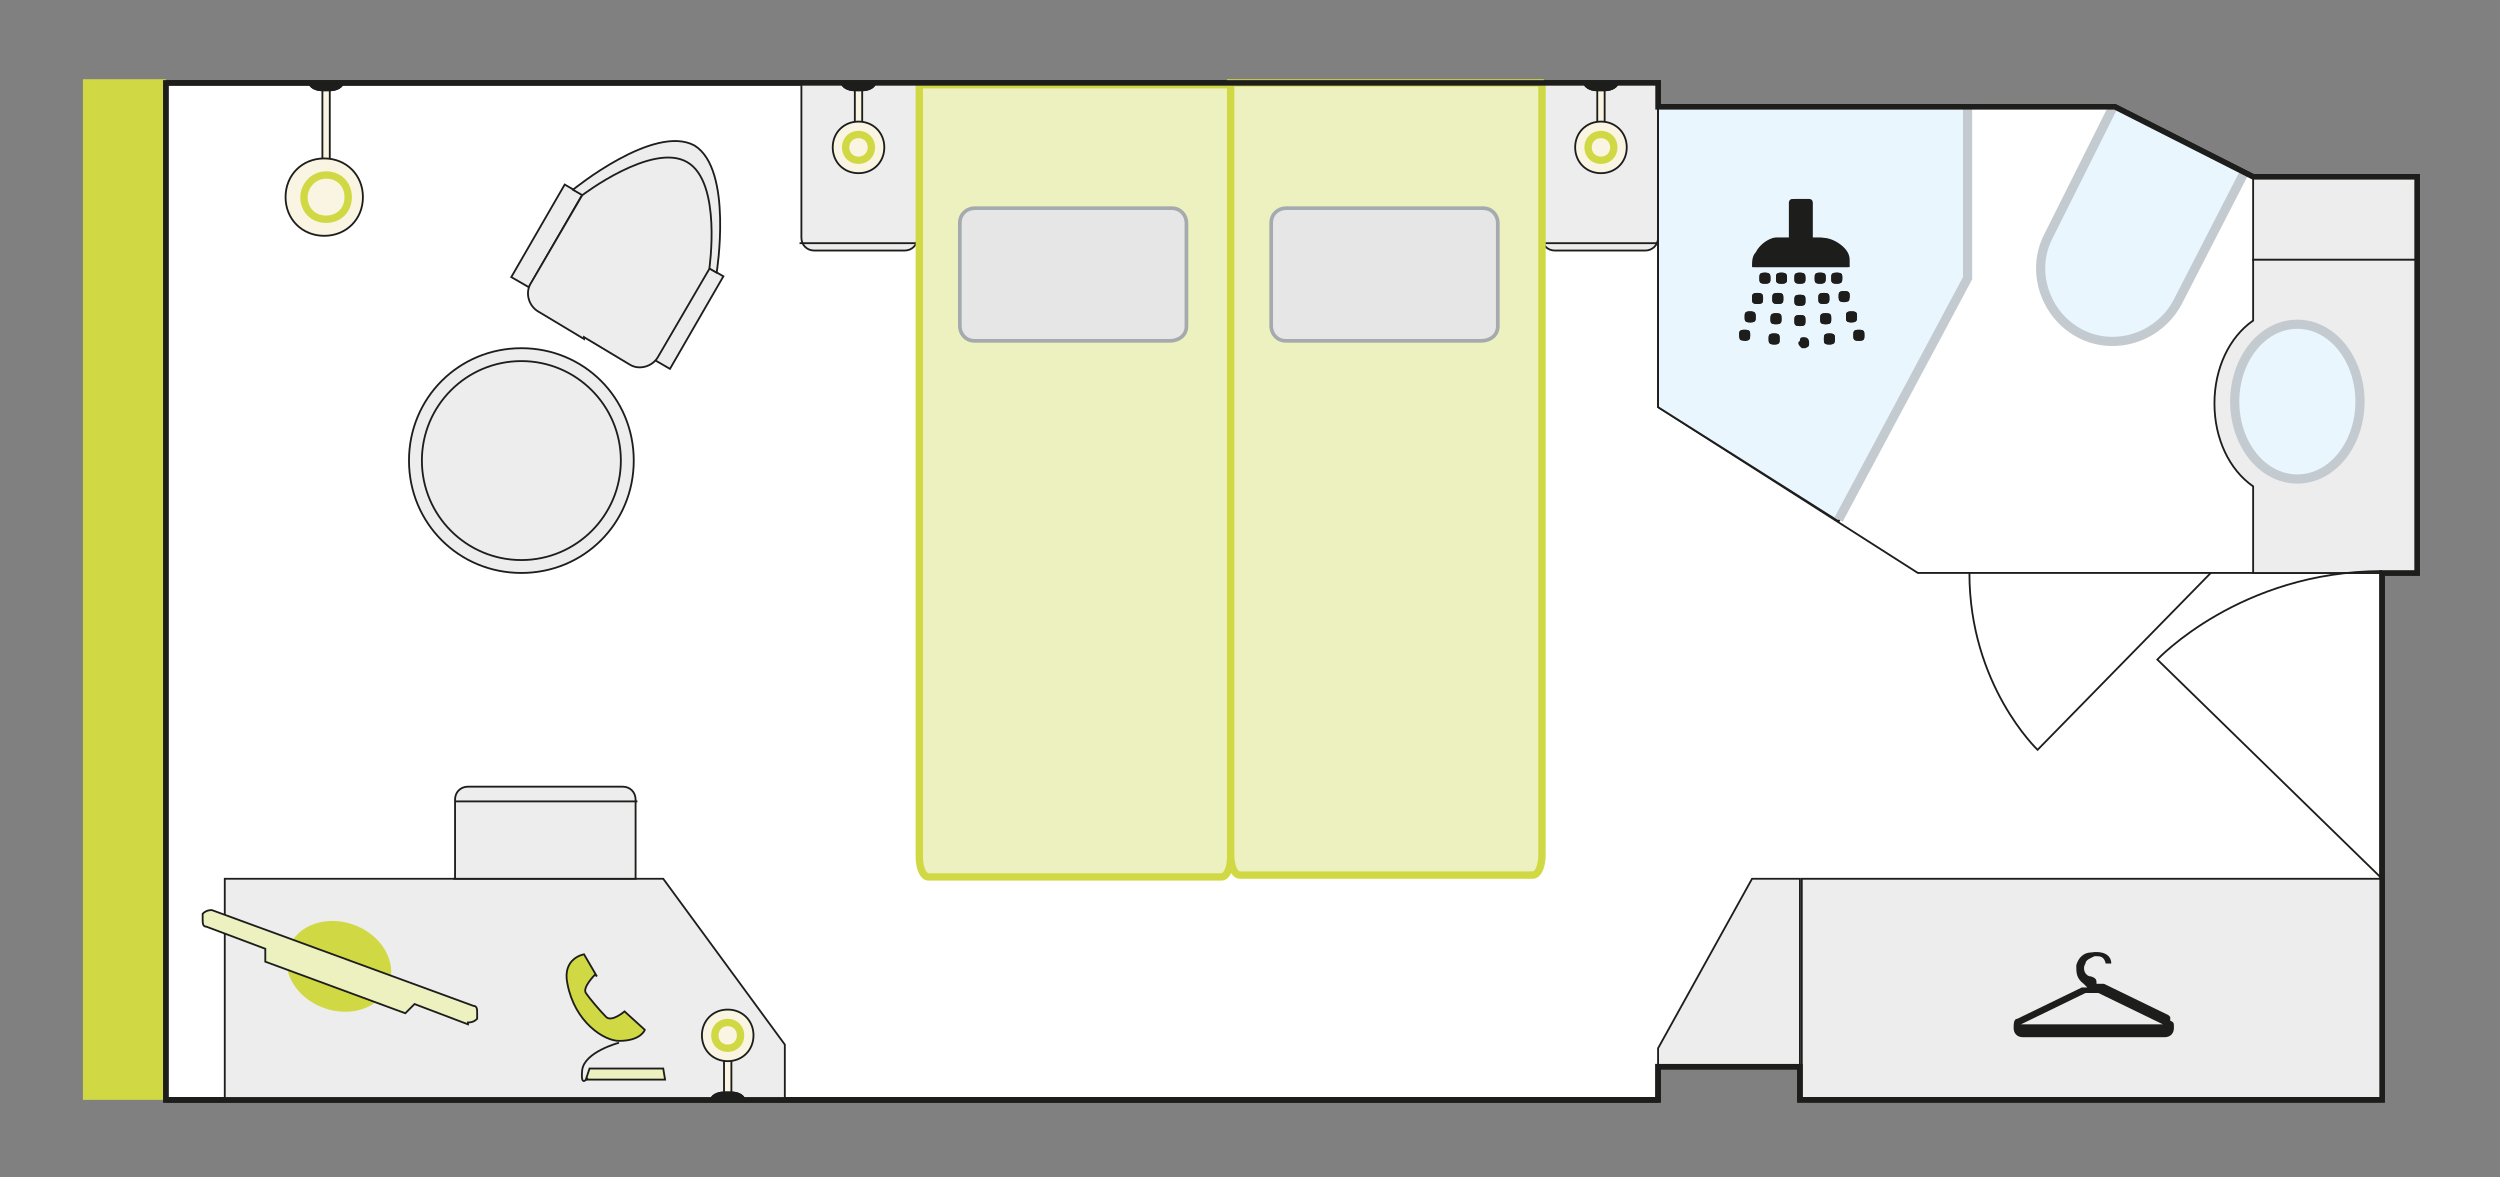 <?xml version="1.0" encoding="UTF-8"?>
<svg xmlns="http://www.w3.org/2000/svg" version="1.1" viewBox="0 0 135.7 63.9">
  <rect x="0" y="0" width="135.7" height="63.9" fill="#808080" stroke="none"/>
  <defs>
    <style>
      .cls-1, .cls-2, .cls-3, .cls-4, .cls-5, .cls-6, .cls-7, .cls-8, .cls-9, .cls-10, .cls-11, .cls-12, .cls-13, .cls-14, .cls-15 {
        stroke: #1d1d1b;
      }

      .cls-1, .cls-2, .cls-4, .cls-5, .cls-9, .cls-10, .cls-11, .cls-12, .cls-13, .cls-14, .cls-15 {
        stroke-width: .1px;
      }

      .cls-1, .cls-8, .cls-12 {
        fill: none;
      }

      .cls-2 {
        fill: #f9da00;
      }

      .cls-2, .cls-4, .cls-5, .cls-6, .cls-8, .cls-9, .cls-10, .cls-11, .cls-12, .cls-16, .cls-13, .cls-17, .cls-14, .cls-15 {
        stroke-miterlimit: 3.9;
      }

      .cls-3 {
        stroke-miterlimit: 3.9;
        stroke-width: 0px;
      }

      .cls-3, .cls-18, .cls-13 {
        fill: #d0d943;
      }

      .cls-4, .cls-6 {
        fill: #fff;
      }

      .cls-5 {
        fill: #ffd500;
      }

      .cls-6, .cls-8 {
        stroke-width: .3px;
      }

      .cls-7 {
        stroke-miterlimit: 3.9;
        stroke-width: .1px;
      }

      .cls-7, .cls-14 {
        fill: #ededed;
      }

      .cls-9, .cls-16 {
        fill: #faf4e3;
      }

      .cls-10, .cls-19 {
        fill: #eaf6fe;
      }

      .cls-11, .cls-13 {
        fill-rule: evenodd;
      }

      .cls-11, .cls-17 {
        fill: #edf0bf;
      }

      .cls-20, .cls-15 {
        fill: #1d1d1b;
      }

      .cls-21 {
        fill: #e6e6e6;
        stroke: #a4aaad;
        stroke-width: .2px;
      }

      .cls-21, .cls-19 {
        stroke-miterlimit: 10;
      }

      .cls-16, .cls-17 {
        stroke: #d0d943;
        stroke-width: .4px;
      }

      .cls-19 {
        stroke: #c4cbd0;
        stroke-width: .5px;
      }
    </style>
  </defs>
  <g>
    <g id="Ebene_1">
      <g id="Ebene_1-2" data-name="Ebene_1">
        <polygon class="cls-6" points="97.7 59.7 129.3 59.7 129.3 31.1 131.2 31.1 131.2 9.6 122.3 9.6 114.8 5.8 90 5.8 90 4.5 9 4.5 9 59.7 90 59.7 90 57.9 97.7 57.9 97.7 59.7"></polygon>
        <line class="cls-6" x1="9" y1="59.7" x2="90" y2="59.7"></line>
        <polygon class="cls-14" points="12.2 59.7 12.2 47.7 36 47.7 42.6 56.7 42.6 59.7 12.2 59.7"></polygon>
        <g>
          <path class="cls-14" d="M90,4.5v8.4c0,.4-.3.7-.7.7h-4.9c-.4,0-.7-.3-.7-.7V4.5s6.3,0,6.3,0Z"></path>
          <line class="cls-12" x1="83.7" y1="13.2" x2="90" y2="13.2"></line>
        </g>
        <polygon class="cls-4" points="122.3 9.6 114.8 5.8 90 5.8 90 22.1 104.1 31.1 129.3 31.1 131.2 31.1 131.2 9.6 122.3 9.6"></polygon>
        <polygon class="cls-14" points="97.7 47.7 95.1 47.7 90 56.9 90 57.9 97.7 57.9 97.7 47.7"></polygon>
        <g>
          <rect class="cls-9" x="17.5" y="4.5" width=".4" height="5.8"></rect>
          <path class="cls-12" d="M18.6,4.5c0,.2-.3.4-.7.4h-.4c-.4,0-.7-.2-.7-.4h1.8Z"></path>
          <path class="cls-15" d="M18.6,4.5c0,.2-.3.4-.7.4h-.4c-.4,0-.7-.2-.7-.4h1.8Z"></path>
          <g>
            <path class="cls-2" d="M16.9,10.7c0-.4.3-.7.7-.7s.7.3.7.7-.3.7-.7.7-.7-.3-.7-.7Z"></path>
            <path class="cls-5" d="M17.7,10.7"></path>
          </g>
        </g>
        <g>
          <rect class="cls-9" x="86.7" y="4.5" width=".4" height="2.3"></rect>
          <path class="cls-12" d="M87.8,4.5c0,.2-.3.4-.7.4h-.4c-.4,0-.7-.2-.7-.4,0,0,1.8,0,1.8,0Z"></path>
          <path class="cls-15" d="M87.8,4.5c0,.2-.3.4-.7.4h-.4c-.4,0-.7-.2-.7-.4,0,0,1.8,0,1.8,0Z"></path>
          <g>
            <path class="cls-9" d="M85.5,8c0-.8.6-1.4,1.4-1.4s1.4.6,1.4,1.4-.6,1.4-1.4,1.4-1.4-.6-1.4-1.4Z"></path>
            <path class="cls-5" d="M86.9,8"></path>
          </g>
          <g>
            <path class="cls-16" d="M86.2,8c0-.4.3-.7.7-.7s.7.3.7.7-.3.7-.7.7-.7-.3-.7-.7Z"></path>
            <path class="cls-5" d="M86.9,8"></path>
          </g>
        </g>
        <g>
          <path class="cls-2" d="M16.5,10.7c0,.6.5,1.2,1.2,1.2s1.2-.5,1.2-1.2-.5-1.2-1.2-1.2-1.2.5-1.2,1.2Z"></path>
          <path class="cls-9" d="M15.5,10.7c0-1.2.9-2.1,2.1-2.1s2.1.9,2.1,2.1-.9,2.1-2.1,2.1-2.1-.9-2.1-2.1Z"></path>
        </g>
        <path class="cls-16" d="M16.5,10.7c0-.6.5-1.2,1.2-1.2s1.2.5,1.2,1.2-.5,1.2-1.2,1.2-1.2-.5-1.2-1.2Z"></path>
        <g>
          <rect class="cls-9" x="39.3" y="57.2" width=".4" height="2.3"></rect>
          <path class="cls-12" d="M38.6,59.7c0-.2.3-.4.7-.4h.4c.4,0,.7.2.7.4h-1.8Z"></path>
          <path class="cls-15" d="M38.6,59.7c0-.2.3-.4.7-.4h.4c.4,0,.7.2.7.4h-1.8Z"></path>
          <g>
            <path class="cls-9" d="M38.1,56.2c0-.8.6-1.4,1.4-1.4s1.4.6,1.4,1.4-.6,1.4-1.4,1.4-1.4-.6-1.4-1.4Z"></path>
            <path class="cls-5" d="M39.5,56.2"></path>
          </g>
          <g>
            <path class="cls-16" d="M38.8,56.2c0-.4.3-.7.7-.7s.7.3.7.7-.3.7-.7.7-.7-.3-.7-.7Z"></path>
            <path class="cls-9" d="M39.5,56.2"></path>
          </g>
        </g>
        <g>
          <g>
            <path class="cls-14" d="M22.2,25c0-3.4,2.7-6.1,6.1-6.1s6.1,2.7,6.1,6.1-2.7,6.1-6.1,6.1-6.1-2.7-6.1-6.1Z"></path>
            <path class="cls-14" d="M28.3,25"></path>
          </g>
          <g>
            <circle class="cls-14" cx="28.3" cy="25" r="5.4"></circle>
            <path class="cls-14" d="M28.3,25"></path>
          </g>
        </g>
        <rect class="cls-14" x="97.8" y="47.7" width="31.6" height="11.9"></rect>
        <path class="cls-19" d="M121.8,9.4l-3.6,7c-1,1.9-3.4,2.7-5.3,1.7h0c-1.9-1-2.7-3.4-1.7-5.3l3.5-7"></path>
        <polygon class="cls-10" points="106.9 5.8 106.9 15.1 99.8 28.3 90 22.1 90 5.8 106.9 5.8"></polygon>
        <polyline class="cls-19" points="106.8 5.8 106.8 15.1 99.8 28.2"></polyline>
        <g>
          <rect class="cls-14" x="122.3" y="9.6" width="8.9" height="4.5"></rect>
          <path class="cls-14" d="M126.8,11.8"></path>
        </g>
        <path class="cls-14" d="M122.3,14.1h8.9v17h-8.9v-4.7c-1.3-.9-2.1-2.6-2.1-4.5s.8-3.6,2.1-4.5v-3.3Z"></path>
        <g>
          <path class="cls-19" d="M121.3,21.8c0-2.3,1.5-4.2,3.4-4.2s3.4,1.9,3.4,4.2-1.5,4.2-3.4,4.2-3.4-1.9-3.4-4.2Z"></path>
          <path class="cls-19" d="M124.7,21.8"></path>
        </g>
        <g>
          <path class="cls-14" d="M49.8,4.5v8.4c0,.4-.3.7-.7.7h-4.9c-.4,0-.7-.3-.7-.7V4.5h6.3Z"></path>
          <line class="cls-12" x1="43.4" y1="13.2" x2="49.8" y2="13.2"></line>
        </g>
        <g>
          <rect class="cls-9" x="46.4" y="4.5" width=".4" height="2.3"></rect>
          <path class="cls-12" d="M47.5,4.5c0,.2-.3.4-.7.4h-.4c-.4,0-.7-.2-.7-.4h1.8Z"></path>
          <path class="cls-15" d="M47.5,4.5c0,.2-.3.4-.7.4h-.4c-.4,0-.7-.2-.7-.4h1.8Z"></path>
          <g>
            <path class="cls-9" d="M45.2,8c0-.8.6-1.4,1.4-1.4s1.4.6,1.4,1.4-.6,1.4-1.4,1.4-1.4-.6-1.4-1.4Z"></path>
            <path class="cls-5" d="M46.6,8"></path>
          </g>
          <g>
            <path class="cls-16" d="M45.9,8c0-.4.3-.7.7-.7s.7.3.7.7-.3.7-.7.7-.7-.3-.7-.7Z"></path>
            <path class="cls-5" d="M46.6,8"></path>
          </g>
        </g>
        <rect class="cls-18" x="4.5" y="4.3" width="4.5" height="55.4"></rect>
        <path class="cls-17" d="M66.8,4.6v41.9c0,.6-.2,1.1-.5,1.1h-15.9c-.3,0-.5-.5-.5-1.1V4.6h17,0Z"></path>
        <path class="cls-17" d="M83.7,4.5v41.9c0,.6-.2,1.1-.5,1.1h-15.9c-.3,0-.5-.5-.5-1.1V4.5h17,0Z"></path>
        <polygon class="cls-8" points="97.7 59.7 129.3 59.7 129.3 31.1 131.2 31.1 131.2 9.6 122.3 9.6 114.8 5.8 90 5.8 90 4.5 9 4.5 9 59.7 90 59.7 90 57.9 97.7 57.9 97.7 59.7"></polygon>
        <g>
          <line class="cls-12" x1="38.5" y1="14.6" x2="31.6" y2="10.6"></line>
          <rect class="cls-7" x="34.5" y="16.8" width="5.8" height="1" transform="translate(3.7 41) rotate(-60)"></rect>
          <rect class="cls-7" x="26.8" y="12.3" width="5.8" height="1.1" transform="translate(3.7 32.1) rotate(-60)"></rect>
          <path class="cls-14" d="M38.9,14.8s.9-5.6-1.2-6.9c-2.2-1.2-6.6,2.4-6.6,2.4l7.8,4.5Z"></path>
          <path class="cls-14" d="M31.7,18.3l2.5,1.5c.5.3,1.2.1,1.5-.4l2.8-4.8s.7-4.7-1.2-5.8c-1.9-1.1-5.7,1.8-5.7,1.8l-2.8,4.8c-.3.5-.1,1.2.4,1.5l2.5,1.5h0Z"></path>
        </g>
        <path class="cls-14" d="M24.7,47.7v-4.3c0-.4.3-.7.7-.7h8.4c.4,0,.7.3.7.7v4.3h-9.9.1Z"></path>
        <line class="cls-12" x1="24.7" y1="43.5" x2="34.6" y2="43.5"></line>
        <g>
          <path class="cls-21" d="M69.9,11.3h10.6c.5,0,.8.4.8.8v5.6c0,.5-.4.8-.9.8h-10.6c-.5,0-.8-.4-.8-.8v-5.6c0-.5.4-.8.8-.8h0Z"></path>
          <path class="cls-21" d="M77.7,15"></path>
        </g>
        <g>
          <path class="cls-21" d="M53,11.3h10.6c.5,0,.8.4.8.8v5.6c0,.5-.4.8-.9.8h-10.6c-.5,0-.8-.4-.8-.8v-5.6c0-.5.4-.8.8-.8h0Z"></path>
          <path class="cls-21" d="M60.8,15"></path>
        </g>
        <g>
          <path class="cls-13" d="M32.4,53l-.7-1.2s-1.2.2-.9,1.6c.4,2.1,2,3.1,2.8,3.1,1.2,0,1.4-.6,1.4-.6l-1.1-1s-.7.6-1,.3-.9-1-1.1-1.3.5-1,.5-1h0Z"></path>
          <polygon class="cls-11" points="36.1 58.6 31.8 58.6 32 58 36 58 36.1 58.6"></polygon>
          <path class="cls-12" d="M33.6,56.6s-1.9.5-2,1.5.3.4.3.4"></path>
        </g>
        <g>
          <path class="cls-20" d="M100.4,14.5h0v-.4c0-.4-.3-.7-.6-.9s-.6-.3-1-.3h-.4v-1.9s0-.2-.2-.2h-.8s-.2,0-.2.2v1.9h-.8c-.5.1-.8.4-1,.8-.2.3-.2.5-.2.8h5.3-.1ZM98,17.4c0-.2,0-.3-.3-.3s-.3.1-.3.3,0,.3.3.3.3-.1.3-.3ZM96.1,17.3c0,.2,0,.3.3.3s.3-.1.3-.3,0-.3-.3-.3-.3.1-.3.3ZM95.7,16.2c0-.1,0-.3-.3-.3s-.3.1-.3.3,0,.3.3.3.3-.1.3-.3ZM98,16.3c0-.2,0-.3-.3-.3s-.3.1-.3.3,0,.3.3.3.3-.1.3-.3ZM96.8,16.2c0-.2,0-.3-.3-.3s-.3.1-.3.3,0,.3.3.3.3-.1.3-.3ZM100.8,17.2c0-.2,0-.3-.3-.3s-.3.1-.3.3,0,.3.3.3.3-.1.3-.3ZM96,18.4c0,.1,0,.3.3.3s.3-.1.3-.3,0-.3-.3-.3-.3.1-.3.3ZM100,15.1c0-.2,0-.3-.3-.3s-.3.1-.3.3,0,.3.3.3.3-.1.3-.3ZM99.4,17.3c0-.2,0-.3-.3-.3s-.3.1-.3.3,0,.3.3.3.3-.1.3-.3ZM99.6,18.4c0-.2,0-.3-.3-.3s-.3.1-.3.3,0,.3.3.3.3-.1.3-.3ZM99.1,15.1c0-.2,0-.3-.3-.3s-.3.1-.3.3,0,.3.3.3.3-.1.3-.3ZM99.3,16.2c0-.2,0-.3-.3-.3s-.3.1-.3.3,0,.3.3.3.3-.1.3-.3ZM101.2,18.2c0-.2,0-.3-.3-.3s-.3.1-.3.3,0,.3.3.3.3-.1.3-.3ZM100.1,16.4c0,0,.3-.1.3-.3s0-.3-.3-.3-.3.1-.3.3,0,.3.3.3ZM97,15.1c0-.1,0-.3-.3-.3s-.3.1-.3.3,0,.3.3.3.3-.1.3-.3ZM94.7,18.5c.2,0,.3-.1.3-.3s0-.3-.3-.3-.3.1-.3.3,0,.3.3.3ZM95.3,17.2c0-.1,0-.3-.3-.3s-.3.1-.3.3,0,.3.3.3.3-.1.3-.3ZM96.1,15.1c0-.1,0-.3-.3-.3s-.3.1-.3.3,0,.3.3.3.3-.1.3-.3ZM98,15.1c0-.1,0-.3-.3-.3s-.3.1-.3.3,0,.3.3.3.3-.1.3-.3Z"></path>
          <path class="cls-20" d="M100.4,14.5h-5.3c0-.3,0-.6.2-.8.2-.4.6-.7,1-.8h.8v-1.9s0-.2.2-.2h.8s.2,0,.2.2v1.9h.4c.4,0,.7.1,1,.3s.5.5.6.9v.4h.1Z"></path>
          <g>
            <path class="cls-20" d="M97.7,18.8h0c0,0-.2-.2,0-.3,0-.1,0-.2.2-.2.2,0,.3.1.3.3s0,.2-.2.3h-.2Z"></path>
            <path class="cls-20" d="M98,17.4c0,.2,0,.3-.3.3s-.3-.1-.3-.3,0-.3.3-.3.3.1.3.3Z"></path>
            <path class="cls-20" d="M96.1,17.3c0-.1,0-.3.3-.3s.3.1.3.3,0,.3-.3.3-.3-.1-.3-.3Z"></path>
            <path class="cls-20" d="M95.7,16.2c0,.2,0,.3-.3.3s-.3-.1-.3-.3,0-.3.3-.3.3.1.3.3Z"></path>
            <path class="cls-20" d="M98,16.3c0,.2,0,.3-.3.3s-.3-.1-.3-.3,0-.3.3-.3.3.1.3.3Z"></path>
            <path class="cls-20" d="M96.8,16.2c0,.2,0,.3-.3.3s-.3-.1-.3-.3,0-.3.3-.3.3.1.3.3Z"></path>
            <path class="cls-20" d="M100.8,17.2c0,.1,0,.3-.3.3s-.3-.1-.3-.3,0-.3.3-.3.3.1.3.3Z"></path>
            <path class="cls-20" d="M96,18.4c0-.2,0-.3.3-.3s.3.1.3.3,0,.3-.3.3-.3-.1-.3-.3Z"></path>
            <path class="cls-20" d="M100,15.1c0,.1,0,.3-.3.3s-.3-.1-.3-.3,0-.3.3-.3.3.1.3.3Z"></path>
            <path class="cls-20" d="M99.4,17.3c0,.2,0,.3-.3.3s-.3-.1-.3-.3,0-.3.3-.3.3.1.3.3Z"></path>
            <path class="cls-20" d="M99.6,18.4c0,.1,0,.3-.3.3s-.3-.1-.3-.3,0-.3.3-.3.3.1.3.3Z"></path>
            <path class="cls-20" d="M99.1,15.1c0,.1,0,.3-.3.3s-.3-.1-.3-.3,0-.3.3-.3.3.1.3.3Z"></path>
            <path class="cls-20" d="M99.3,16.2c0,.1,0,.3-.3.3s-.3-.1-.3-.3,0-.3.3-.3.3.1.3.3Z"></path>
            <path class="cls-20" d="M101.2,18.2c0,.2,0,.3-.3.3s-.3-.1-.3-.3,0-.3.3-.3.3.1.3.3Z"></path>
            <path class="cls-20" d="M100.1,16.4c-.2,0-.3-.1-.3-.3s0-.3.3-.3.3.1.3.3,0,.3-.3.3Z"></path>
            <path class="cls-20" d="M97,15.1c0,.2,0,.3-.3.3s-.3-.1-.3-.3,0-.3.3-.3.3.1.3.3Z"></path>
            <path class="cls-20" d="M94.7,18.5c0,0-.3-.1-.3-.3s0-.3.3-.3.3.1.3.3,0,.3-.3.3Z"></path>
            <path class="cls-20" d="M95.3,17.2c0,.2,0,.3-.3.3s-.3-.1-.3-.3,0-.3.3-.3.3.1.3.3Z"></path>
            <path class="cls-20" d="M96.1,15.1c0,.2,0,.3-.3.3s-.3-.1-.3-.3,0-.3.3-.3.3.1.3.3Z"></path>
            <path class="cls-20" d="M98,15.1c0,.2,0,.3-.3.3s-.3-.1-.3-.3,0-.3.3-.3.3.1.3.3Z"></path>
          </g>
        </g>
        <g id="SZ1UpP.tif">
          <path class="cls-20" d="M117.7,55.1h0l-3.5-1.7s-.2,0-.4,0c0-.2,0-.3-.3-.4-.3,0-.5-.4-.3-.7,0-.2.3-.3.5-.4.3,0,.5,0,.6.4h0c0,0,.3,0,.3,0h0c0-.5-.5-.7-1.1-.6-.4,0-.7.3-.8.7,0,.4,0,.7.4,1,0,0,0,0,.2.2-.2,0-.3,0-.3,0l-3.5,1.7h0c-.2,0-.2.3-.2.5,0,.3.2.5.5.5h7.7c.3,0,.5-.2.5-.5s0-.3-.2-.4v-.2ZM117.4,55.6h-7.7l3.5-1.7h0s.2,0,.3,0h.4l3.5,1.7h0Z"></path>
        </g>
        <g>
          <ellipse class="cls-3" cx="18.3" cy="52.5" rx="2.4" ry="2.9" transform="translate(-37.2 51.5) rotate(-69.8)"></ellipse>
          <path class="cls-11" d="M25.4,55.6l-2.9-1.1-.5.5-7.6-2.8v-.7l-3.2-1.2c-.2,0-.2-.2-.2-.4v-.3c.2-.2.4-.2.5-.2l14.2,5.2c.2,0,.2.2.2.4v.3c-.2.2-.4.2-.5.2h0Z"></path>
        </g>
        <path class="cls-1" d="M129.3,47.7l-12.2-11.9s4.5-4.8,12.2-4.8"></path>
        <path class="cls-1" d="M120,31.1l-9.4,9.6s-3.7-3.5-3.7-9.6"></path>
      </g>
    </g>
  </g>
</svg>
